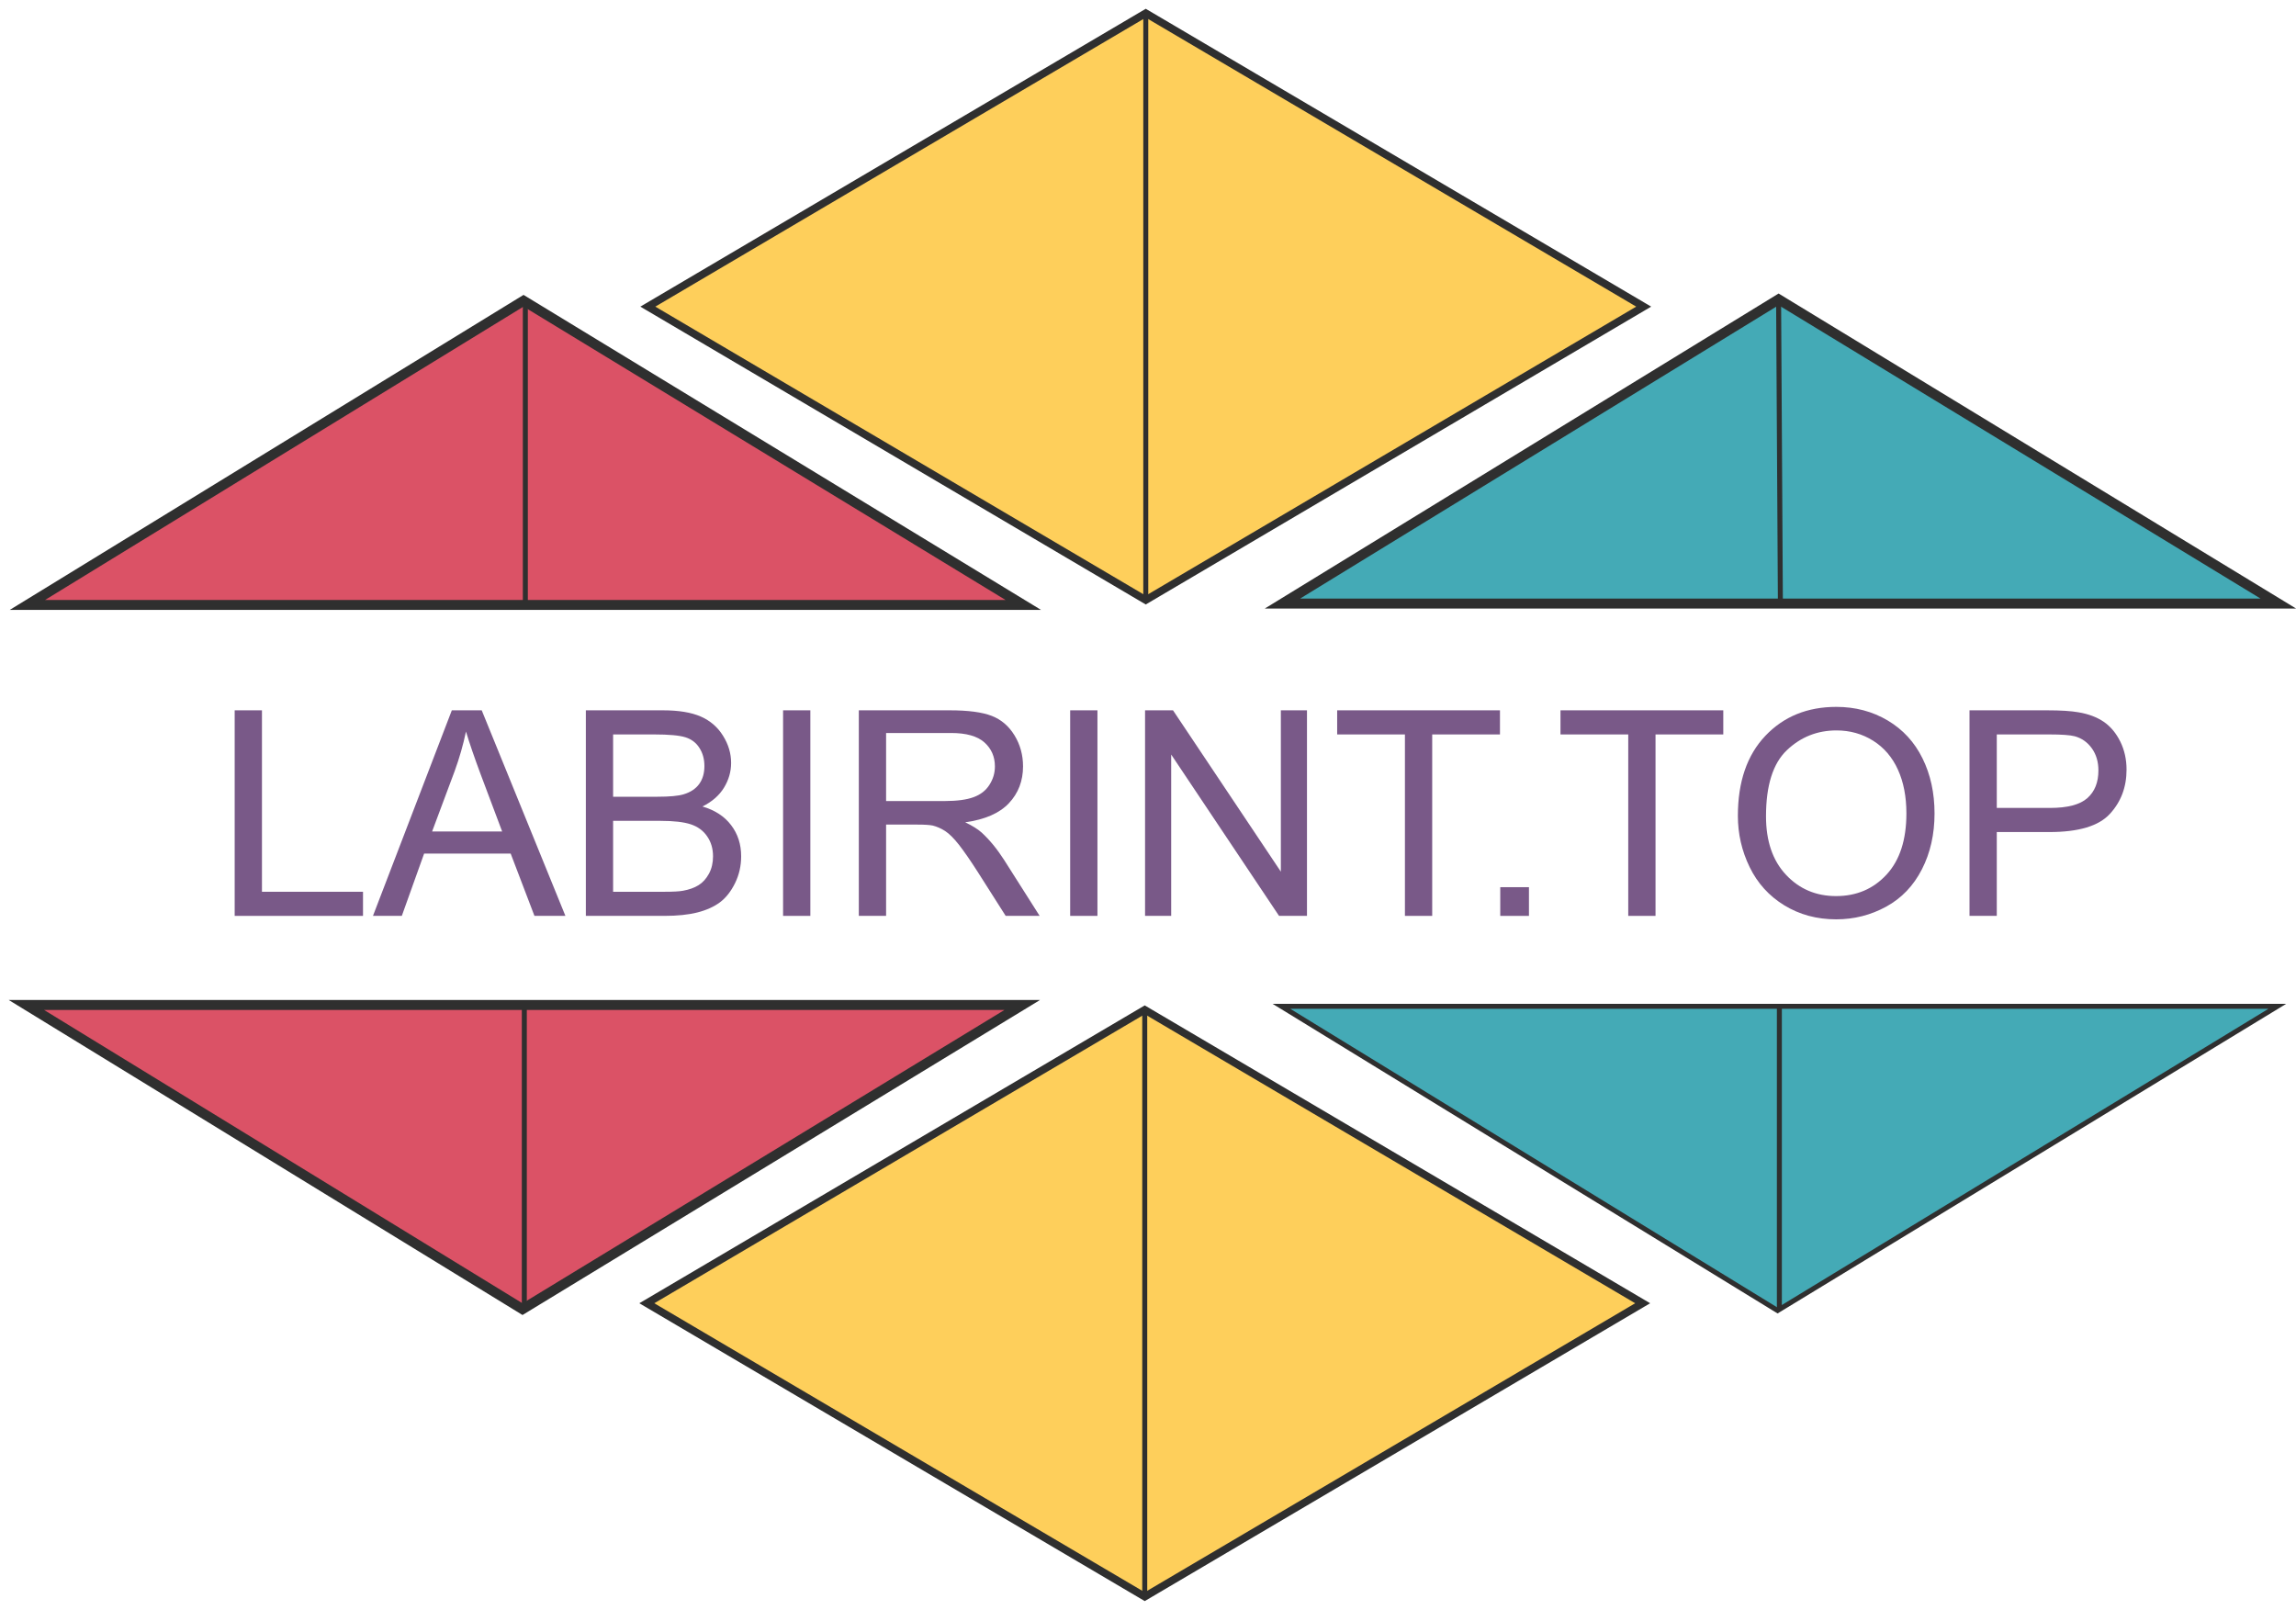 <?xml version="1.0" encoding="UTF-8"?> <svg xmlns="http://www.w3.org/2000/svg" width="174" height="122" viewBox="0 0 174 122" fill="none"> <path fill-rule="evenodd" clip-rule="evenodd" d="M39.676 22.79L2.077 45.843H77.548L39.676 22.79Z" fill="#DB5266" stroke="#2F2F2F" stroke-width="0.756" stroke-miterlimit="22.926"></path> <path fill-rule="evenodd" clip-rule="evenodd" d="M134.79 22.686L97.19 45.739H172.661L134.79 22.686Z" fill="#44AAB6" stroke="#2F2F2F" stroke-width="0.756" stroke-miterlimit="22.926"></path> <path d="M86.83 1L49.095 23.237L86.83 45.474L124.566 23.237L86.83 1Z" fill="#FECF5B" stroke="#2F2F2F" stroke-width="0.576" stroke-miterlimit="22.926"></path> <path d="M39.812 45.843V22.79" stroke="#2F2F2F" stroke-width="0.378" stroke-miterlimit="22.926"></path> <path d="M86.831 45.474V1" stroke="#2F2F2F" stroke-width="0.378" stroke-miterlimit="22.926"></path> <path d="M17.785 69.407V53.829H19.852V67.58H27.51V69.407H17.785Z" fill="#795988"></path> <path d="M28.265 69.407L34.241 53.829H36.507L42.849 69.407H40.503L38.701 64.686H32.141L30.451 69.407H28.265ZM32.747 63.011H38.055L36.431 58.692C35.941 57.379 35.572 56.295 35.314 55.439C35.1 56.455 34.814 57.452 34.455 58.438L32.747 63.011Z" fill="#795988"></path> <path d="M44.398 69.407V53.829H50.243C51.432 53.829 52.386 53.985 53.108 54.301C53.826 54.616 54.388 55.102 54.794 55.758C55.203 56.411 55.407 57.096 55.407 57.815C55.407 58.478 55.225 59.105 54.866 59.693C54.507 60.28 53.963 60.755 53.235 61.118C54.177 61.393 54.903 61.865 55.407 62.532C55.914 63.196 56.168 63.983 56.168 64.889C56.168 65.622 56.012 66.3 55.704 66.927C55.396 67.554 55.015 68.037 54.562 68.377C54.108 68.715 53.539 68.972 52.857 69.146C52.172 69.32 51.334 69.407 50.341 69.407H44.398ZM46.464 60.378H49.833C50.747 60.378 51.403 60.316 51.799 60.197C52.324 60.041 52.72 59.78 52.984 59.417C53.249 59.055 53.383 58.601 53.383 58.054C53.383 57.535 53.26 57.078 53.01 56.687C52.763 56.291 52.408 56.02 51.947 55.874C51.487 55.729 50.696 55.657 49.579 55.657H46.464V60.378ZM46.464 67.58H50.344C51.011 67.58 51.48 67.554 51.751 67.504C52.223 67.42 52.622 67.279 52.941 67.079C53.26 66.88 53.521 66.59 53.728 66.209C53.934 65.828 54.036 65.39 54.036 64.893C54.036 64.309 53.887 63.805 53.586 63.373C53.289 62.942 52.876 62.641 52.346 62.467C51.82 62.293 51.059 62.206 50.069 62.206H46.464V67.58Z" fill="#795988"></path> <path d="M59.345 69.407V53.829H61.412V69.407H59.345Z" fill="#795988"></path> <path d="M65.085 69.407V53.829H71.989C73.378 53.829 74.433 53.971 75.155 54.25C75.877 54.529 76.453 55.022 76.885 55.729C77.316 56.436 77.53 57.22 77.53 58.076C77.53 59.182 77.171 60.113 76.457 60.871C75.742 61.629 74.64 62.108 73.146 62.315C73.694 62.576 74.107 62.837 74.39 63.09C74.992 63.642 75.561 64.334 76.094 65.165L78.788 69.407H76.214L74.154 66.166C73.556 65.227 73.059 64.512 72.671 64.015C72.279 63.518 71.931 63.174 71.623 62.975C71.318 62.779 71.003 62.641 70.684 62.561C70.452 62.514 70.071 62.489 69.538 62.489H67.152V69.407H65.085ZM67.152 60.705H71.576C72.519 60.705 73.251 60.607 73.781 60.411C74.31 60.218 74.713 59.907 74.984 59.475C75.26 59.047 75.398 58.583 75.398 58.079C75.398 57.343 75.133 56.734 74.6 56.259C74.067 55.784 73.226 55.548 72.076 55.548H67.152V60.705Z" fill="#795988"></path> <path d="M81.102 69.407V53.829H83.169V69.407H81.102Z" fill="#795988"></path> <path d="M86.777 69.407V53.829H88.895L97.068 66.057V53.829H99.048V69.407H96.931L88.757 57.18V69.407H86.777Z" fill="#795988"></path> <path d="M106.471 69.407V55.657H101.336V53.829H113.673V55.657H108.538V69.407H106.471Z" fill="#795988"></path> <path d="M113.695 69.408V67.232H115.87V69.408H113.695Z" fill="#795988"></path> <path d="M123.395 69.407V55.657H118.26V53.829H130.597V55.657H125.462V69.407H123.395Z" fill="#795988"></path> <path d="M131.703 61.826C131.703 59.244 132.399 57.221 133.788 55.759C135.177 54.298 136.968 53.569 139.166 53.569C140.605 53.569 141.9 53.913 143.057 54.599C144.21 55.284 145.091 56.241 145.696 57.471C146.302 58.697 146.607 60.089 146.607 61.645C146.607 63.222 146.288 64.636 145.649 65.88C145.011 67.127 144.108 68.07 142.941 68.709C141.769 69.35 140.507 69.669 139.155 69.669C137.686 69.669 136.377 69.314 135.22 68.607C134.067 67.9 133.19 66.935 132.595 65.71C132 64.487 131.703 63.193 131.703 61.826ZM133.835 61.862C133.835 63.737 134.339 65.213 135.347 66.29C136.355 67.367 137.621 67.907 139.144 67.907C140.696 67.907 141.969 67.363 142.973 66.275C143.974 65.188 144.475 63.643 144.475 61.641C144.475 60.375 144.261 59.269 143.833 58.327C143.405 57.384 142.777 56.651 141.954 56.133C141.127 55.614 140.203 55.353 139.177 55.353C137.719 55.353 136.464 55.853 135.413 56.854C134.361 57.855 133.835 59.523 133.835 61.862Z" fill="#795988"></path> <path d="M149.257 69.407V53.829H155.139C156.172 53.829 156.963 53.88 157.51 53.978C158.275 54.105 158.917 54.348 159.436 54.703C159.954 55.062 160.371 55.563 160.687 56.204C161.002 56.846 161.158 57.553 161.158 58.326C161.158 59.646 160.737 60.766 159.893 61.68C159.051 62.597 157.525 63.054 155.32 63.054H151.324V69.407H149.257ZM151.324 61.227H155.349C156.683 61.227 157.626 60.98 158.188 60.483C158.747 59.986 159.026 59.29 159.026 58.387C159.026 57.738 158.863 57.18 158.533 56.716C158.203 56.252 157.768 55.943 157.231 55.795C156.883 55.704 156.241 55.657 155.309 55.657H151.324V61.227Z" fill="#795988"></path> <path fill-rule="evenodd" clip-rule="evenodd" d="M39.599 99.211L2 76.158H77.471L39.599 99.211Z" fill="#DB5266" stroke="#2F2F2F" stroke-width="0.756" stroke-miterlimit="22.926"></path> <path fill-rule="evenodd" clip-rule="evenodd" d="M134.712 99.314L97.113 76.261H172.583L134.712 99.314Z" fill="#44AAB6" stroke="#2F2F2F" stroke-width="0.378" stroke-miterlimit="22.926"></path> <path d="M86.753 120.999L49.018 98.762L86.753 76.525L124.488 98.762L86.753 120.999Z" fill="#FECF5B" stroke="#2F2F2F" stroke-width="0.576" stroke-miterlimit="22.926"></path> <path d="M134.848 99.314V76.261" stroke="#2F2F2F" stroke-width="0.378" stroke-miterlimit="22.926"></path> <path d="M86.753 121V76.526" stroke="#2F2F2F" stroke-width="0.378" stroke-miterlimit="22.926"></path> <path d="M39.735 99.211V76.158" stroke="#2F2F2F" stroke-width="0.378" stroke-miterlimit="22.926"></path> <path d="M134.925 45.739L134.789 22.686" stroke="#2F2F2F" stroke-width="0.378" stroke-miterlimit="22.926"></path> </svg> 